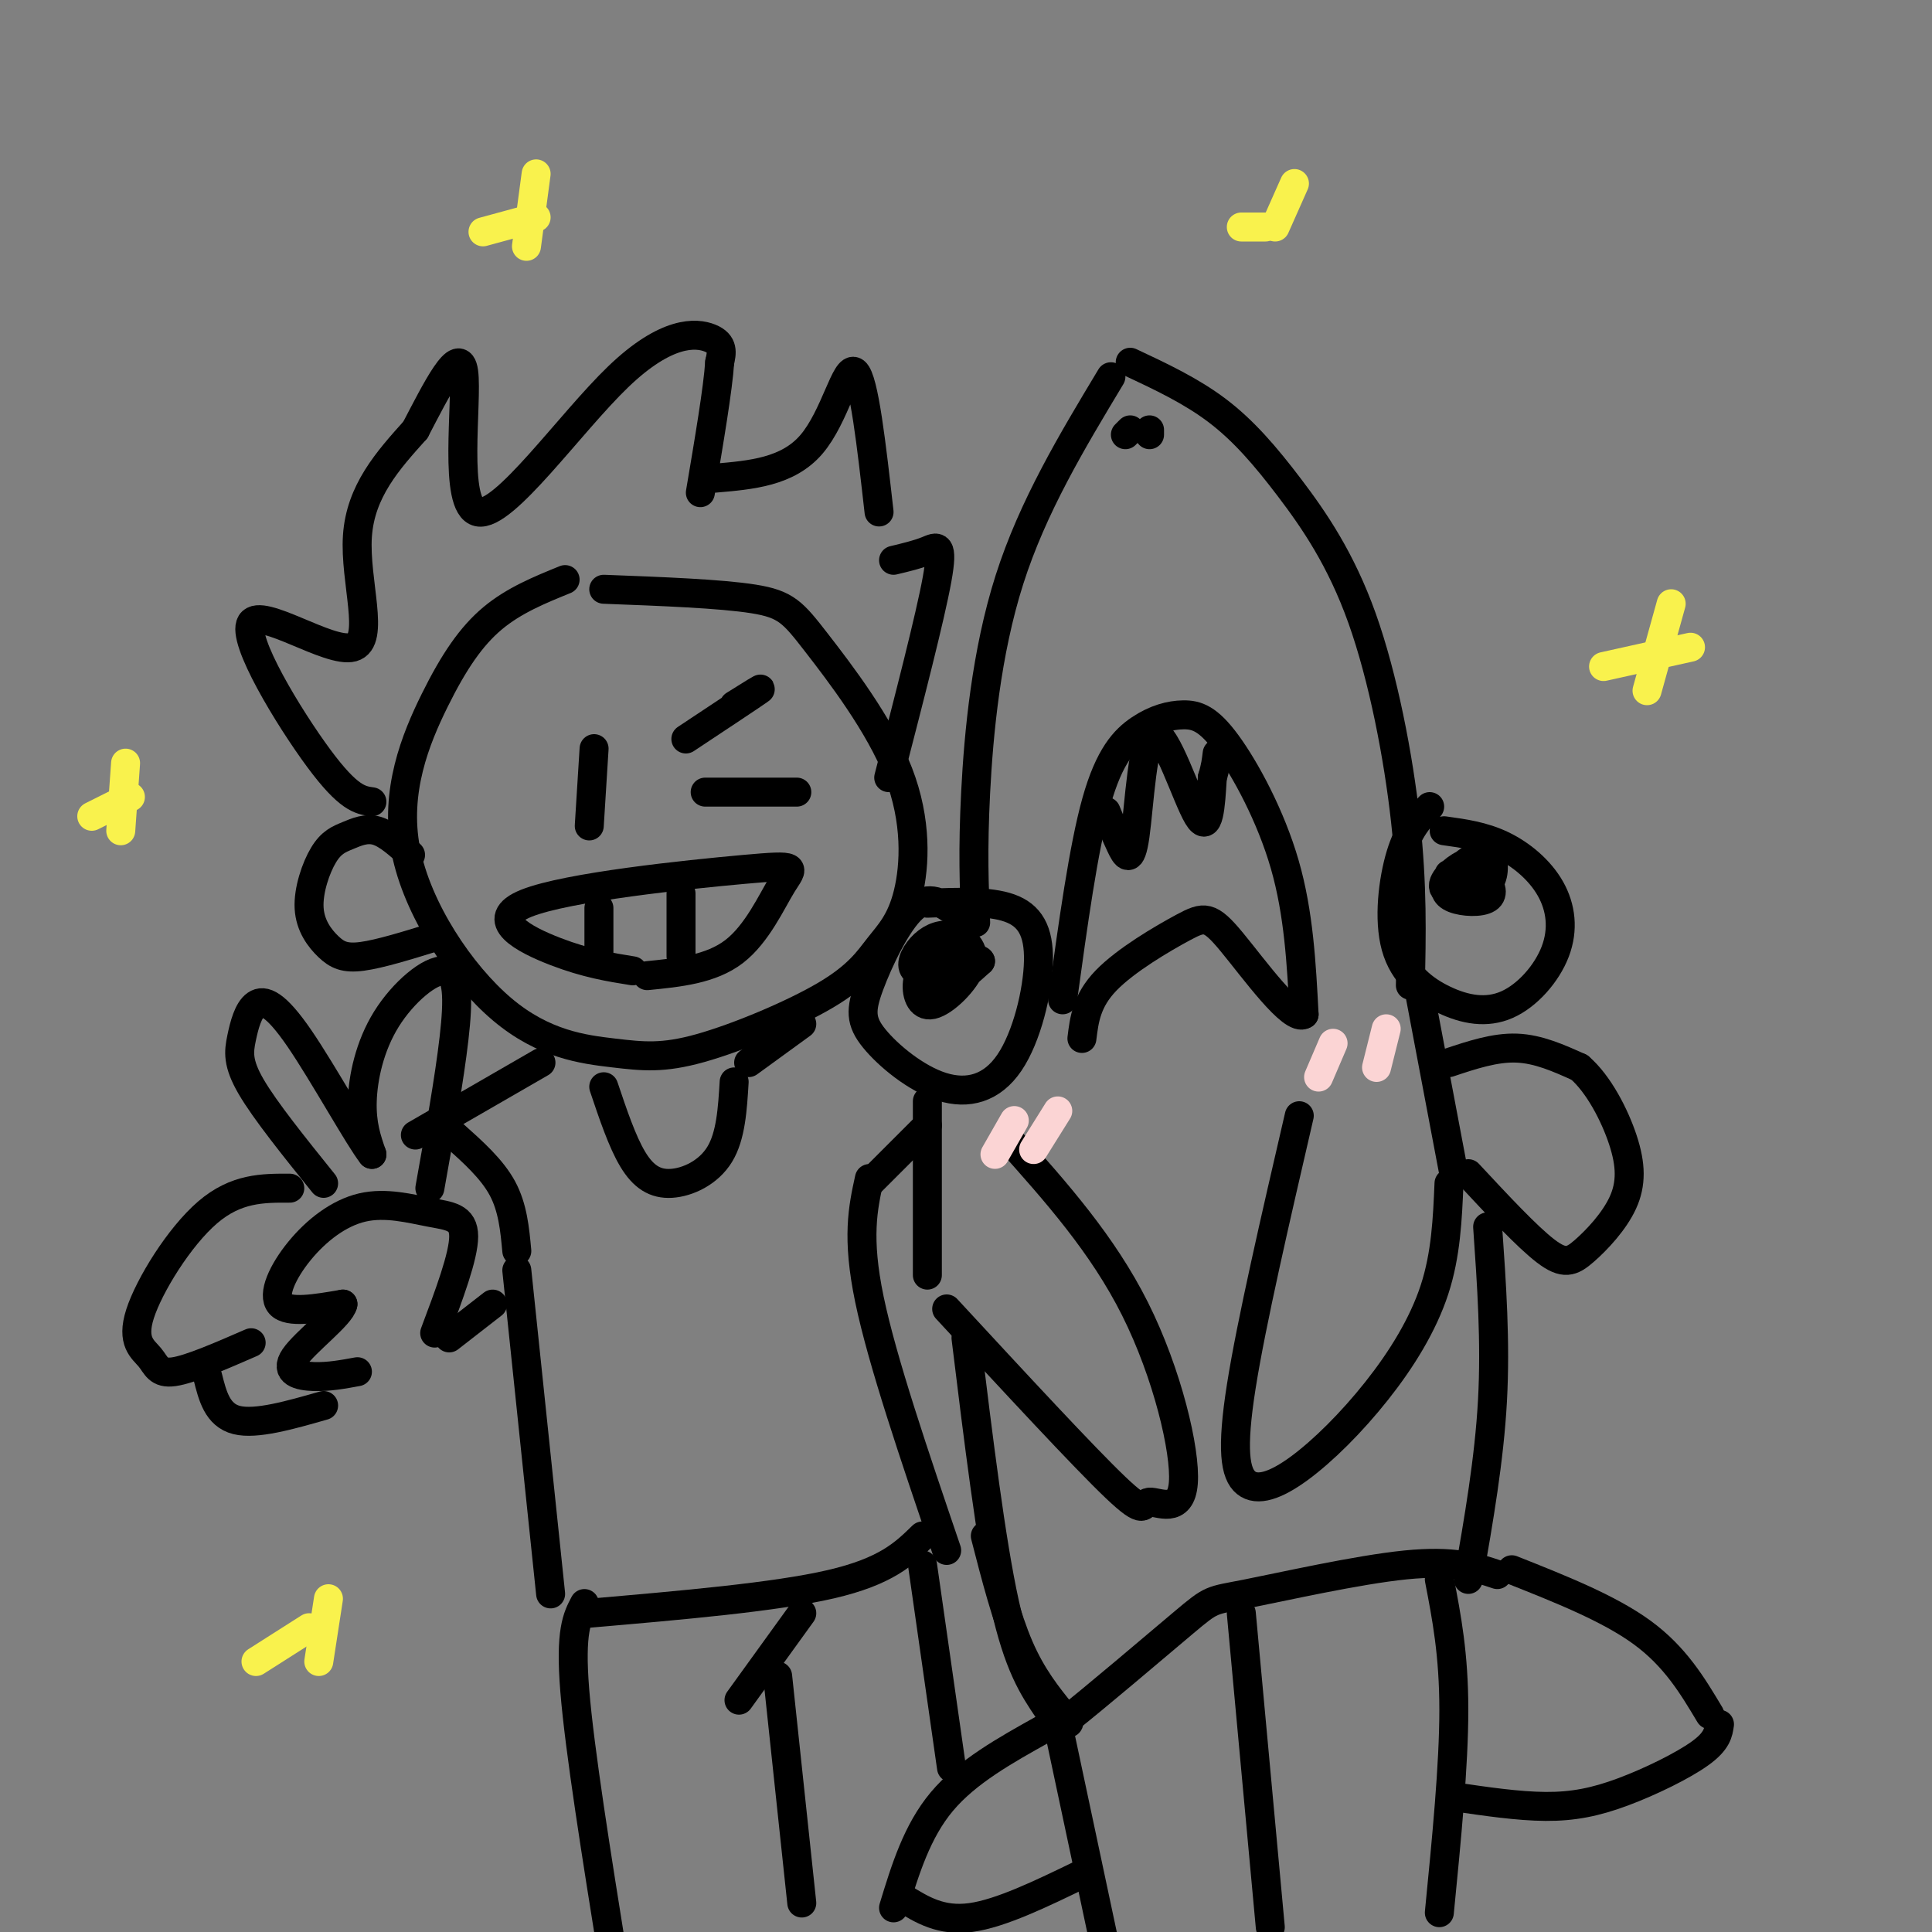 <svg viewBox='0 0 400 400' version='1.1' xmlns='http://www.w3.org/2000/svg' xmlns:xlink='http://www.w3.org/1999/xlink'><rect x="0" y="0" width="400" height="400" fill="#808080" stroke="none"/><g fill='none' stroke='#000000' stroke-width='6' stroke-linecap='round' stroke-linejoin='round'><path d='M117,120c-5.282,2.147 -10.564,4.294 -15,8c-4.436,3.706 -8.025,8.970 -12,17c-3.975,8.030 -8.337,18.826 -6,31c2.337,12.174 11.372,25.725 20,33c8.628,7.275 16.851,8.274 23,9c6.149,0.726 10.226,1.180 18,-1c7.774,-2.180 19.245,-6.995 26,-11c6.755,-4.005 8.794,-7.202 11,-10c2.206,-2.798 4.577,-5.197 6,-11c1.423,-5.803 1.897,-15.009 -2,-25c-3.897,-9.991 -12.165,-20.767 -17,-27c-4.835,-6.233 -6.239,-7.924 -13,-9c-6.761,-1.076 -18.881,-1.538 -31,-2'/><path d='M202,191c-0.311,-7.444 -0.622,-14.889 0,-27c0.622,-12.111 2.178,-28.889 7,-44c4.822,-15.111 12.911,-28.556 21,-42'/><path d='M234,75c6.293,2.952 12.587,5.904 18,10c5.413,4.096 9.946,9.335 15,16c5.054,6.665 10.630,14.756 15,27c4.370,12.244 7.534,28.641 9,42c1.466,13.359 1.233,23.679 1,34'/><path d='M296,167c-2.204,2.383 -4.407,4.766 -6,10c-1.593,5.234 -2.574,13.321 -1,19c1.574,5.679 5.704,8.952 10,11c4.296,2.048 8.759,2.872 13,1c4.241,-1.872 8.260,-6.440 10,-11c1.740,-4.560 1.199,-9.112 -1,-13c-2.199,-3.888 -6.057,-7.111 -10,-9c-3.943,-1.889 -7.972,-2.445 -12,-3'/><path d='M220,207c2.163,-15.729 4.326,-31.459 7,-41c2.674,-9.541 5.857,-12.894 9,-15c3.143,-2.106 6.244,-2.967 9,-3c2.756,-0.033 5.165,0.760 9,6c3.835,5.240 9.096,14.926 12,25c2.904,10.074 3.452,20.537 4,31'/><path d='M270,210c-2.411,1.718 -10.440,-9.488 -15,-15c-4.560,-5.512 -5.651,-5.330 -10,-3c-4.349,2.330 -11.957,6.809 -16,11c-4.043,4.191 -4.522,8.096 -5,12'/><path d='M229,168c0.982,2.400 1.965,4.801 3,7c1.035,2.199 2.123,4.198 3,-2c0.877,-6.198 1.544,-20.592 4,-21c2.456,-0.408 6.702,13.169 9,17c2.298,3.831 2.649,-2.085 3,-8'/><path d='M251,161c0.667,-2.167 0.833,-3.583 1,-5'/><path d='M198,189c-2.841,-1.982 -5.683,-3.965 -9,-1c-3.317,2.965 -7.110,10.877 -9,16c-1.890,5.123 -1.879,7.456 1,11c2.879,3.544 8.625,8.298 14,10c5.375,1.702 10.379,0.353 14,-5c3.621,-5.353 5.860,-14.710 6,-21c0.140,-6.290 -1.817,-9.511 -6,-11c-4.183,-1.489 -10.591,-1.244 -17,-1'/><path d='M194,197c-1.774,1.775 -3.548,3.551 -4,6c-0.452,2.449 0.418,5.573 3,5c2.582,-0.573 6.874,-4.843 8,-8c1.126,-3.157 -0.916,-5.202 -3,-6c-2.084,-0.798 -4.212,-0.350 -6,1c-1.788,1.350 -3.238,3.603 -3,5c0.238,1.397 2.163,1.938 4,1c1.837,-0.938 3.586,-3.356 4,-5c0.414,-1.644 -0.508,-2.513 -2,-2c-1.492,0.513 -3.556,2.407 -4,5c-0.444,2.593 0.730,5.884 3,6c2.270,0.116 5.635,-2.942 9,-6'/><path d='M203,199c-0.333,-1.000 -5.667,-0.500 -11,0'/><path d='M307,180c-1.014,-0.945 -2.029,-1.889 -4,-1c-1.971,0.889 -4.900,3.612 -4,5c0.900,1.388 5.629,1.440 8,0c2.371,-1.440 2.384,-4.372 2,-6c-0.384,-1.628 -1.167,-1.953 -3,-1c-1.833,0.953 -4.718,3.184 -6,5c-1.282,1.816 -0.962,3.219 1,4c1.962,0.781 5.567,0.941 7,0c1.433,-0.941 0.695,-2.983 -1,-4c-1.695,-1.017 -4.348,-1.008 -7,-1'/><path d='M209,236c9.644,10.802 19.289,21.604 26,35c6.711,13.396 10.490,29.384 10,36c-0.490,6.616 -5.247,3.858 -7,4c-1.753,0.142 -0.501,3.183 -7,-3c-6.499,-6.183 -20.750,-21.592 -35,-37'/><path d='M269,231c-4.957,21.407 -9.914,42.814 -12,56c-2.086,13.186 -1.302,18.152 1,20c2.302,1.848 6.122,0.578 11,-3c4.878,-3.578 10.813,-9.463 16,-16c5.187,-6.537 9.625,-13.725 12,-21c2.375,-7.275 2.688,-14.638 3,-22'/><path d='M234,89c0.000,0.000 -1.000,1.000 -1,1'/><path d='M238,90c0.000,0.000 0.000,-1.000 0,-1'/><path d='M294,206c0.000,0.000 7.000,37.000 7,37'/><path d='M192,228c0.000,0.000 0.000,36.000 0,36'/><path d='M123,155c0.000,0.000 -1.000,16.000 -1,16'/><path d='M146,164c7.750,0.000 15.500,0.000 18,0c2.500,0.000 -0.250,0.000 -3,0'/><path d='M142,153c6.667,-4.417 13.333,-8.833 15,-10c1.667,-1.167 -1.667,0.917 -5,3'/><path d='M131,201c-4.796,-0.767 -9.592,-1.534 -16,-4c-6.408,-2.466 -14.427,-6.630 -6,-10c8.427,-3.370 33.300,-5.944 45,-7c11.700,-1.056 10.227,-0.592 8,3c-2.227,3.592 -5.208,10.312 -10,14c-4.792,3.688 -11.396,4.344 -18,5'/><path d='M124,188c0.000,0.000 0.000,10.000 0,10'/><path d='M141,185c0.000,0.000 0.000,13.000 0,13'/><path d='M85,177c-2.400,-2.179 -4.800,-4.357 -7,-5c-2.200,-0.643 -4.200,0.251 -6,1c-1.800,0.749 -3.399,1.353 -5,4c-1.601,2.647 -3.202,7.338 -3,11c0.202,3.662 2.208,6.293 4,8c1.792,1.707 3.369,2.488 7,2c3.631,-0.488 9.315,-2.244 15,-4'/><path d='M77,166c-2.416,-0.333 -4.833,-0.667 -11,-9c-6.167,-8.333 -16.086,-24.667 -14,-28c2.086,-3.333 16.177,6.333 21,5c4.823,-1.333 0.378,-13.667 1,-23c0.622,-9.333 6.311,-15.667 12,-22'/><path d='M86,89c4.331,-8.297 9.158,-18.041 10,-12c0.842,6.041 -2.300,27.867 3,29c5.300,1.133 19.042,-18.426 29,-28c9.958,-9.574 16.131,-9.164 19,-8c2.869,1.164 2.435,3.082 2,5'/><path d='M149,75c-0.333,5.333 -2.167,16.167 -4,27'/><path d='M148,99c7.556,-0.644 15.111,-1.289 20,-7c4.889,-5.711 7.111,-16.489 9,-15c1.889,1.489 3.444,15.244 5,29'/><path d='M185,116c2.511,-0.600 5.022,-1.200 7,-2c1.978,-0.800 3.422,-1.800 2,6c-1.422,7.800 -5.711,24.400 -10,41'/><path d='M300,220c4.750,-1.583 9.500,-3.167 14,-3c4.500,0.167 8.750,2.083 13,4'/><path d='M327,221c3.940,3.376 7.291,9.816 9,15c1.709,5.184 1.778,9.111 0,13c-1.778,3.889 -5.402,7.739 -8,10c-2.598,2.261 -4.171,2.932 -8,0c-3.829,-2.932 -9.915,-9.466 -16,-16'/><path d='M200,277c2.583,21.083 5.167,42.167 8,55c2.833,12.833 5.917,17.417 9,22'/><path d='M308,254c0.833,11.917 1.667,23.833 1,36c-0.667,12.167 -2.833,24.583 -5,37'/><path d='M90,276c2.995,-7.967 5.991,-15.933 6,-20c0.009,-4.067 -2.967,-4.233 -7,-5c-4.033,-0.767 -9.122,-2.133 -14,-1c-4.878,1.133 -9.544,4.767 -13,9c-3.456,4.233 -5.702,9.067 -4,11c1.702,1.933 7.351,0.967 13,0'/><path d='M71,270c-0.381,2.238 -7.833,7.833 -10,11c-2.167,3.167 0.952,3.905 4,4c3.048,0.095 6.024,-0.452 9,-1'/><path d='M89,246c2.019,-11.332 4.038,-22.663 5,-31c0.962,-8.337 0.866,-13.678 -2,-14c-2.866,-0.322 -8.502,4.375 -12,10c-3.498,5.625 -4.856,12.179 -5,17c-0.144,4.821 0.928,7.911 2,11'/><path d='M77,239c-2.586,-3.221 -10.052,-16.775 -15,-24c-4.948,-7.225 -7.378,-8.122 -9,-7c-1.622,1.122 -2.437,4.264 -3,7c-0.563,2.736 -0.875,5.068 2,10c2.875,4.932 8.938,12.466 15,20'/><path d='M60,246c-5.553,-0.026 -11.107,-0.051 -17,5c-5.893,5.051 -12.126,15.179 -14,21c-1.874,5.821 0.611,7.337 2,9c1.389,1.663 1.683,3.475 5,3c3.317,-0.475 9.659,-3.238 16,-6'/><path d='M43,285c1.000,4.000 2.000,8.000 6,9c4.000,1.000 11.000,-1.000 18,-3'/><path d='M125,225c1.911,5.685 3.821,11.369 6,15c2.179,3.631 4.625,5.208 8,5c3.375,-0.208 7.679,-2.202 10,-6c2.321,-3.798 2.661,-9.399 3,-15'/><path d='M155,220c0.000,0.000 11.000,-8.000 11,-8'/><path d='M192,233c0.000,0.000 -12.000,12.000 -12,12'/><path d='M180,244c-1.333,6.083 -2.667,12.167 0,25c2.667,12.833 9.333,32.417 16,52'/><path d='M107,263c0.000,0.000 7.000,67.000 7,67'/><path d='M191,318c-3.750,3.667 -7.500,7.333 -19,10c-11.500,2.667 -30.750,4.333 -50,6'/><path d='M112,220c0.000,0.000 -26.000,15.000 -26,15'/><path d='M93,277c0.000,0.000 9.000,-7.000 9,-7'/><path d='M107,259c-0.417,-4.500 -0.833,-9.000 -3,-13c-2.167,-4.000 -6.083,-7.500 -10,-11'/><path d='M204,318c2.167,8.417 4.333,16.833 7,23c2.667,6.167 5.833,10.083 9,14'/><path d='M220,355c1.667,2.500 1.333,1.750 1,1'/><path d='M221,356c5.268,-4.113 17.938,-14.896 24,-20c6.062,-5.104 5.517,-4.528 13,-6c7.483,-1.472 22.995,-4.992 33,-6c10.005,-1.008 14.502,0.496 19,2'/><path d='M257,334c0.000,0.000 6.000,65.000 6,65'/><path d='M219,357c0.000,0.000 10.000,47.000 10,47'/><path d='M298,327c1.500,7.750 3.000,15.500 3,27c0.000,11.500 -1.500,26.750 -3,42'/><path d='M301,372c6.673,0.982 13.345,1.964 19,2c5.655,0.036 10.292,-0.875 16,-3c5.708,-2.125 12.488,-5.464 16,-8c3.512,-2.536 3.756,-4.268 4,-6'/><path d='M354,355c-3.583,-6.000 -7.167,-12.000 -14,-17c-6.833,-5.000 -16.917,-9.000 -27,-13'/><path d='M216,358c-7.917,4.417 -15.833,8.833 -21,15c-5.167,6.167 -7.583,14.083 -10,22'/><path d='M187,393c3.917,2.417 7.833,4.833 14,4c6.167,-0.833 14.583,-4.917 23,-9'/><path d='M153,352c0.000,0.000 13.000,-18.000 13,-18'/><path d='M161,347c0.000,0.000 5.000,47.000 5,47'/><path d='M121,332c-1.500,2.833 -3.000,5.667 -2,18c1.000,12.333 4.500,34.167 8,56'/><path d='M191,324c0.000,0.000 6.000,42.000 6,42'/></g>
<g fill='none' stroke='#F9F24D' stroke-width='6' stroke-linecap='round' stroke-linejoin='round'><path d='M346,125c0.000,0.000 -5.000,18.000 -5,18'/><path d='M332,138c0.000,0.000 18.000,-4.000 18,-4'/><path d='M111,36c0.000,0.000 -2.000,15.000 -2,15'/><path d='M100,48c0.000,0.000 11.000,-3.000 11,-3'/><path d='M26,158c0.000,0.000 -1.000,14.000 -1,14'/><path d='M19,169c0.000,0.000 8.000,-4.000 8,-4'/><path d='M68,331c0.000,0.000 -2.000,13.000 -2,13'/><path d='M53,344c0.000,0.000 11.000,-7.000 11,-7'/><path d='M268,38c0.000,0.000 -4.000,9.000 -4,9'/><path d='M257,47c0.000,0.000 5.000,0.000 5,0'/></g>
<g fill='none' stroke='#FBD4D4' stroke-width='6' stroke-linecap='round' stroke-linejoin='round'><path d='M214,238c0.000,0.000 5.000,-8.000 5,-8'/><path d='M206,239c0.000,0.000 4.000,-7.000 4,-7'/><path d='M273,223c0.000,0.000 3.000,-7.000 3,-7'/><path d='M285,221c0.000,0.000 2.000,-8.000 2,-8'/></g>
</svg>